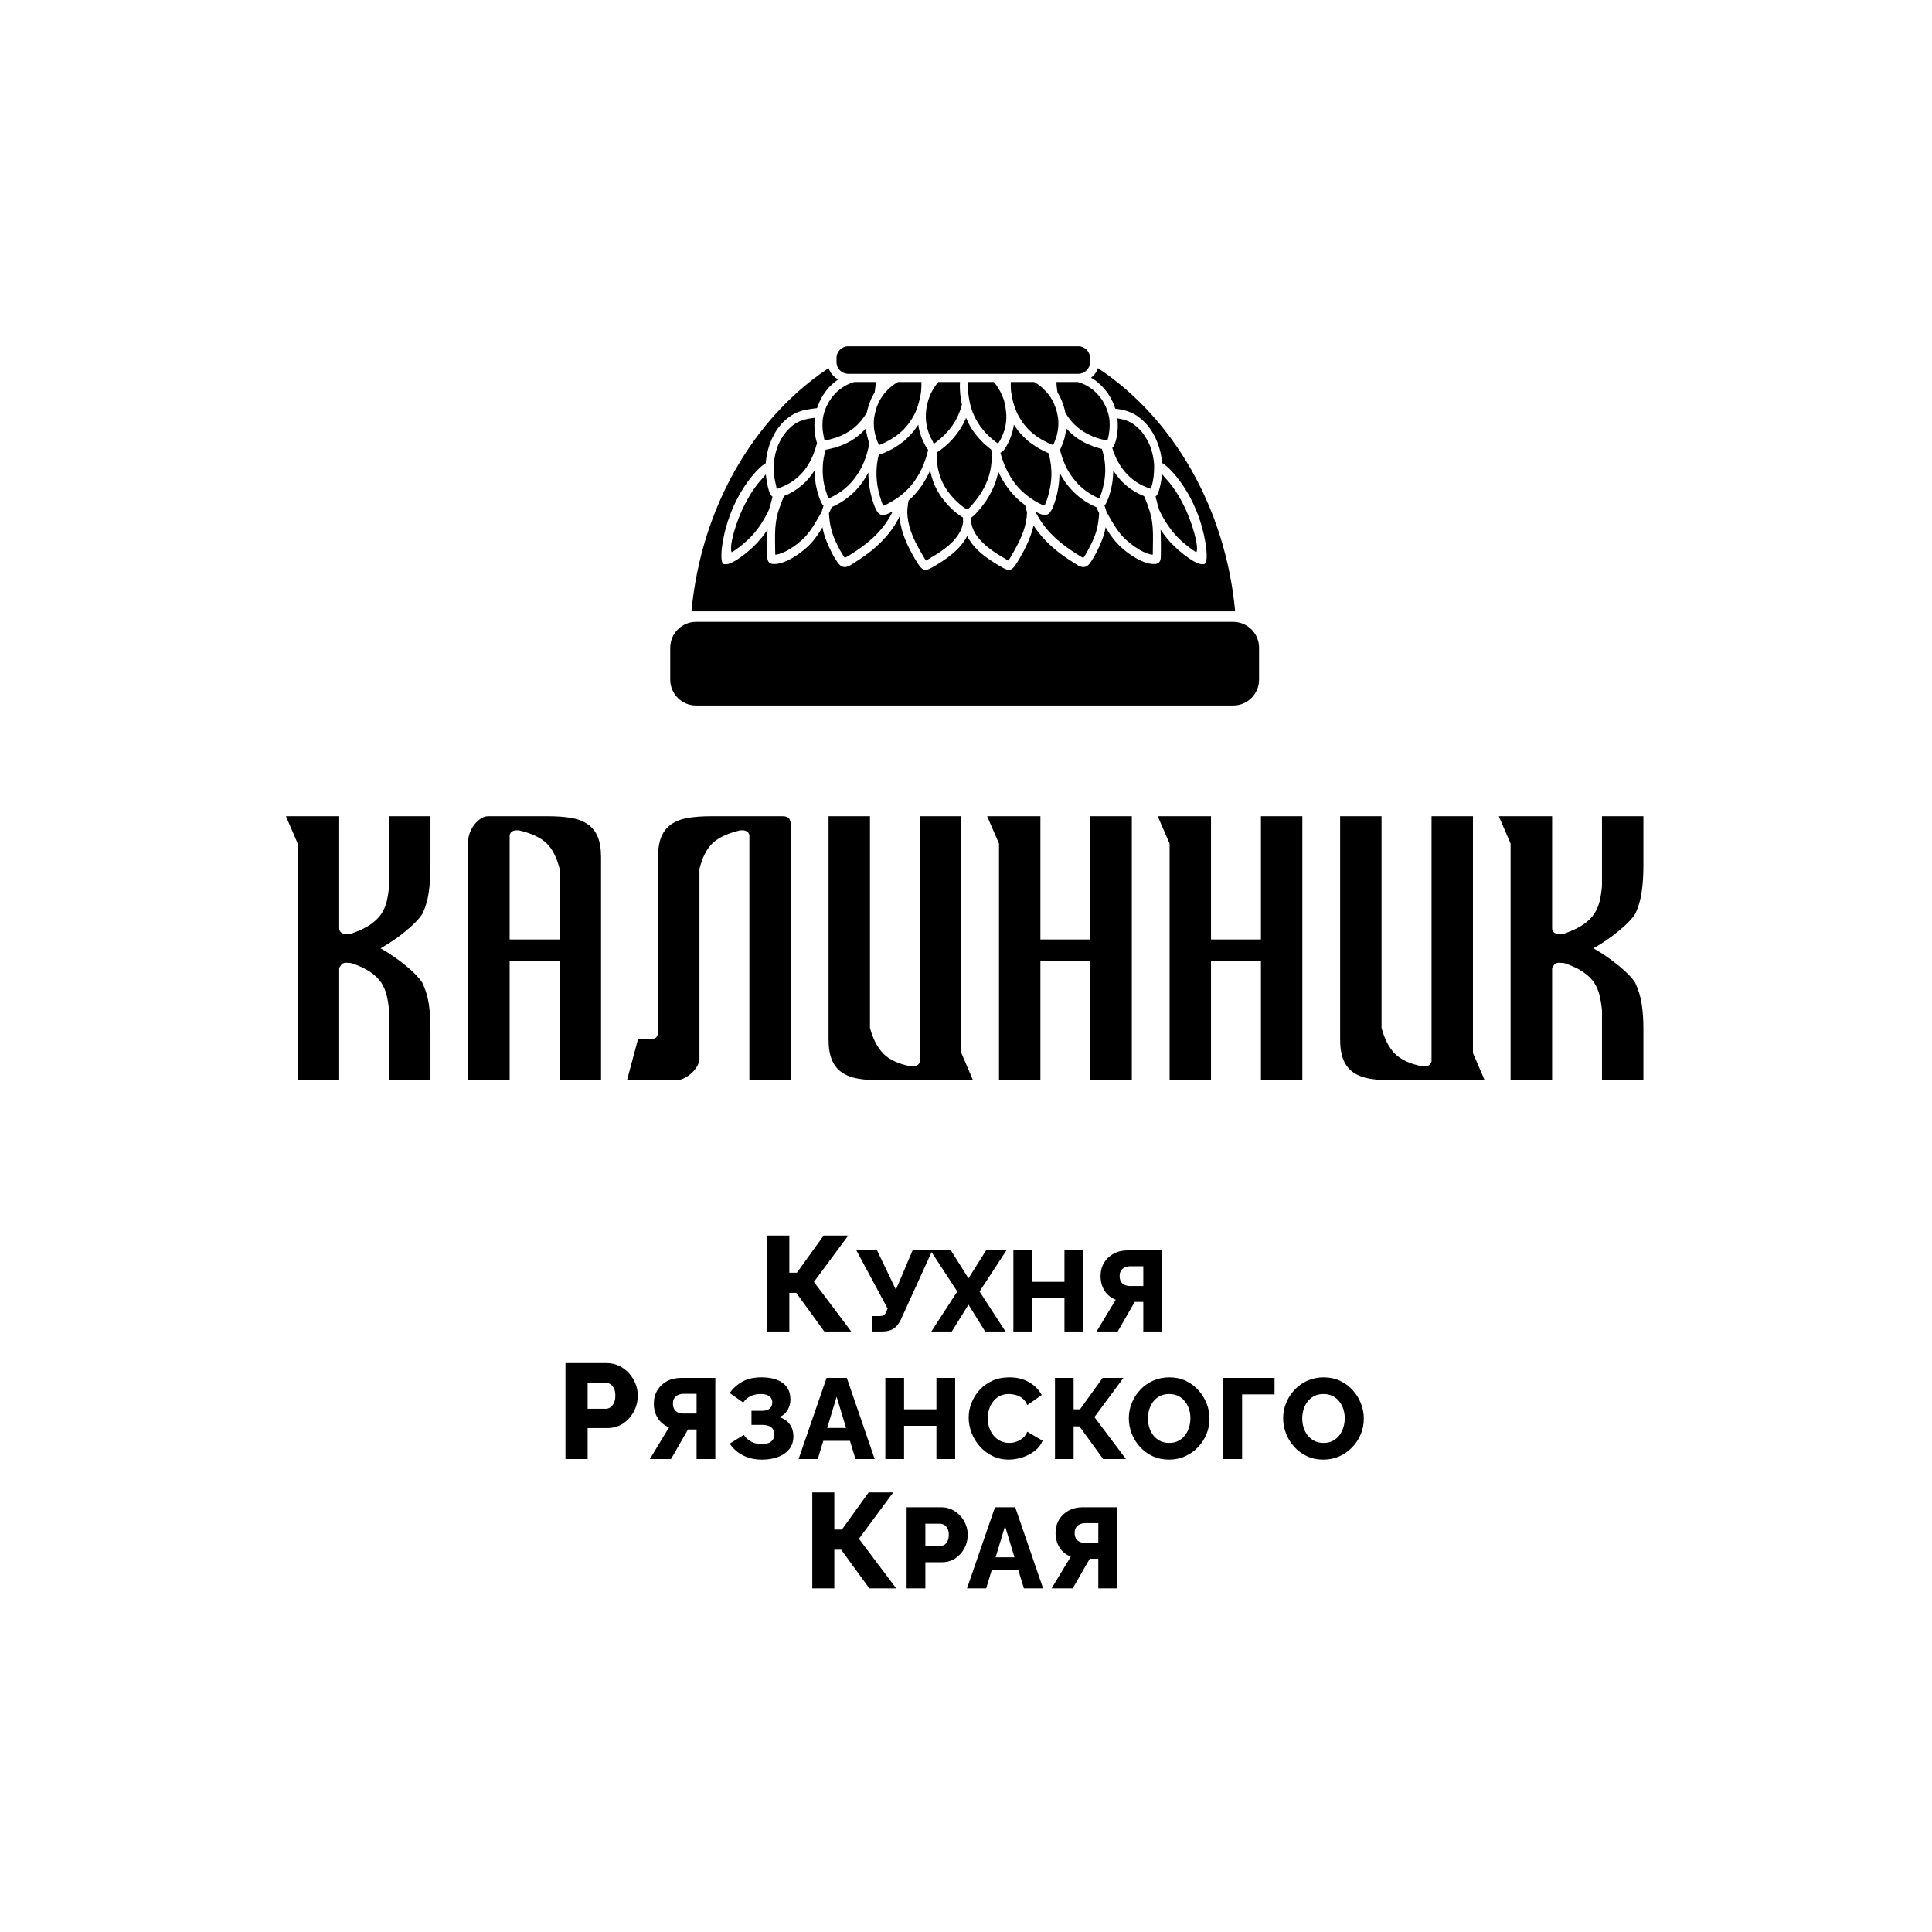 <?xml version="1.0" encoding="UTF-8"?> <svg xmlns="http://www.w3.org/2000/svg" xmlns:xlink="http://www.w3.org/1999/xlink" xmlns:xodm="http://www.corel.com/coreldraw/odm/2003" xml:space="preserve" width="16.256mm" height="16.256mm" version="1.1" style="shape-rendering:geometricPrecision; text-rendering:geometricPrecision; image-rendering:optimizeQuality; fill-rule:evenodd; clip-rule:evenodd" viewBox="0 0 1625.58 1625.58"> <defs> <style type="text/css"> .fil1 {fill:black} .fil0 {fill:black;fill-rule:nonzero} </style> </defs> <g id="Слой_x0020_1">  <g id="_44095295328"> <g> <g> <path class="fil0" d="M840.14 372.7c0.58,-0.84 1.15,-1.84 1.83,-3.15 0.58,-1.04 1.21,-2.4 1.73,-3.77 0.47,-1.25 1,-2.51 1.41,-3.87 0.37,-1.15 0.63,-2.46 0.89,-3.72 0.32,-1.31 0.48,-2.72 0.58,-4.14 0.16,-1.46 0.16,-2.93 0.16,-4.34 -0.11,-1.57 -0.16,-3.14 -0.42,-4.61 -0.16,-1.67 -0.42,-3.19 -0.73,-4.71 -0.27,-1.31 -0.58,-2.57 -0.89,-3.72 -0.42,-1.15 -0.84,-2.2 -1.26,-3.25 -0.42,-1.1 -0.89,-2.09 -1.41,-3.14 -0.48,-0.99 -1.05,-1.99 -1.63,-2.98 -0.57,-1 -1.25,-1.99 -1.88,-2.93 -0.68,-0.95 -1.42,-1.94 -2.25,-2.83l-0.06 -0.11 -21.78 0c0,1.16 -0.05,2.41 0,3.67 0,1.78 0.11,3.66 0.26,5.65 0.16,1.84 0.53,3.72 0.84,5.61 0.26,1.83 0.68,3.56 1.15,5.18 0.42,1.73 1,3.46 1.63,5.13 0.68,1.73 1.41,3.35 2.25,5.03 0.83,1.62 1.72,3.19 2.72,4.66 0.99,1.57 1.99,3.09 3.14,4.45 0.79,1.1 1.73,2.09 2.51,3.04 1,0.99 1.99,1.99 2.88,2.88 1.16,1.1 2.26,2.09 3.25,2.93 1.31,1.05 2.36,1.94 3.35,2.62 0.53,0.42 1,0.63 1.31,0.89l0 0 0.42 -0.47zm-258.35 141.69c8.17,-87.5 52.41,-162.85 115.4,-204.63 0.84,2.46 2.2,4.76 4.14,6.59 1.15,1.16 2.46,2.15 3.93,2.99 -0.58,0.37 -1.16,0.78 -1.73,1.2 -2.15,1.68 -4.19,3.46 -6.02,5.34 -2.15,2.41 -4.19,5.19 -6.02,8.33 -1.58,2.88 -2.94,6.02 -4.04,9.22 -1.72,0.2 -4.03,0.41 -6.38,0.83 -2.83,0.42 -5.87,1.1 -8.49,2.05 -8.06,2.82 -15.03,9 -19.95,16.96 -4.71,7.7 -7.64,16.91 -8.32,26.44 -1.63,1 -3.72,2.57 -5.92,4.77 -10.52,10.26 -26.76,33.56 -31.05,66.66l-0.1 0.89c-0.16,1.67 -0.32,4.55 -0.21,7.01 0.05,2.93 0.62,5.45 2.19,5.6l0.11 0c0.58,0.06 1.15,0.06 1.78,0.06 0.68,-0.06 1.41,-0.16 2.25,-0.42 0.73,-0.21 1.57,-0.58 2.57,-1.05 0.94,-0.42 1.93,-0.99 3.19,-1.73 1.41,-0.84 2.99,-1.88 4.61,-3.14 1.57,-1.05 3.14,-2.3 4.87,-3.72 1.46,-1.2 2.93,-2.51 4.45,-3.92 1.36,-1.26 2.72,-2.62 4.03,-3.98 1.47,-1.63 2.88,-3.25 4.29,-4.98 1.31,-1.67 2.52,-3.4 3.77,-5.23l0.69 -0.95c-0.21,2.67 -0.27,5.4 -0.27,8.07 -0.1,3.92 -0.1,7.9 -0.1,11.57l0 0.68c0.1,4.45 0.1,8.33 5.13,8.64 4.45,0.26 9.69,-1.57 14.82,-4.35 6.39,-3.56 12.67,-8.48 16.55,-12.67 2.3,-2.41 4.34,-5.13 6.23,-7.85 1.36,-1.99 2.56,-3.93 3.82,-6.02 0.47,2.51 1.05,4.81 1.78,7.12 0.99,3.09 2.25,6.23 3.87,9.68 1.1,2.41 2.88,6.13 4.82,9.22 1.31,2.25 2.67,4.29 4.03,5.55 3.88,3.77 7.96,1.15 11.57,-1.26l1.1 -0.73c6.65,-4.19 13.25,-8.8 19.17,-14.35 6.02,-5.49 11.47,-11.83 15.92,-19.42 0.99,-1.73 1.78,-3.3 2.56,-4.92 0.16,2.35 0.47,4.86 1.15,7.59 1.05,5.08 2.94,10.42 5.24,15.55 2.83,6.07 6.13,11.94 9.32,16.86 1.99,2.98 3.46,4.45 5.18,4.87 1.84,0.42 3.72,-0.42 6.45,-1.89 5.44,-3.14 11.57,-6.86 17.01,-11.46 5.03,-4.09 9.48,-9.06 12.62,-15.08 2.99,6.02 7.49,10.99 12.52,15.18 5.44,4.5 11.62,8.22 17.12,11.36 2.62,1.47 4.55,2.31 6.33,1.89 1.73,-0.42 3.3,-1.89 5.19,-4.87 0.94,-1.41 1.99,-3.19 3.24,-5.24 0.95,-1.72 2.1,-3.71 3.2,-5.81 2.72,-5.23 5.18,-10.84 7.02,-16.7 0.36,-1.57 0.78,-3.14 1.2,-4.66 4.14,6.39 9.01,11.94 14.24,16.75 6.02,5.55 12.52,10.16 19.22,14.35l1.15 0.73c3.61,2.41 7.65,5.03 11.63,1.26 1.2,-1.26 2.61,-3.3 3.92,-5.55 1.89,-3.09 3.72,-6.81 4.87,-9.22 1.57,-3.45 2.88,-6.59 3.88,-9.68 0.73,-2.31 1.31,-4.61 1.72,-7.12 1.21,2.09 2.47,4.03 3.77,6.02 1.89,2.72 3.98,5.44 6.34,7.85 3.88,4.19 10.05,9.11 16.49,12.67 5.08,2.78 10.42,4.61 14.82,4.35 5.08,-0.31 5.08,-4.19 5.08,-8.64l0 -0.68c0,-3.67 0.11,-7.65 0,-11.57 -0.05,-2.67 -0.16,-5.4 -0.21,-8.07l0.63 0.95c1.15,1.83 2.46,3.56 3.82,5.23 1.31,1.73 2.67,3.35 4.24,4.98 1.26,1.36 2.67,2.72 4.04,3.98 1.41,1.41 2.98,2.72 4.45,3.92 1.67,1.42 3.3,2.67 4.81,3.72 1.73,1.26 3.25,2.3 4.61,3.14 1.21,0.74 2.31,1.31 3.2,1.73 0.99,0.47 1.83,0.84 2.56,1.05 0.89,0.26 1.63,0.36 2.31,0.42 0.57,0 1.2,0 1.78,-0.06l0 0c1.57,-0.15 2.14,-2.67 2.3,-5.6 0.1,-2.46 -0.16,-5.34 -0.31,-7.01l-0.06 -0.89c-4.29,-33.1 -20.52,-56.4 -30.99,-66.66 -2.36,-2.31 -4.51,-3.93 -6.18,-4.92 -0.42,-6.08 -1.78,-11.99 -4.04,-17.54 -2.46,-6.24 -5.91,-11.84 -10.21,-16.39 -4.13,-4.19 -8.06,-6.92 -12.25,-8.64 -4.03,-1.73 -8.22,-2.57 -12.88,-3.15 -2.36,-7.64 -6.54,-14.29 -11.83,-19.47 -2.57,-2.57 -5.45,-4.82 -8.49,-6.55 0.58,-0.47 1.16,-0.99 1.63,-1.47 1.93,-1.83 3.3,-4.13 4.13,-6.59 63.1,41.78 107.29,117.13 115.46,204.63l-457.48 0zm325.16 -192.96l-18.06 0c0,1.16 0.1,2.25 0.16,3.3 0.21,1.99 0.41,3.82 0.78,5.6 0.63,1 1.31,2.15 1.89,3.3 0.62,1.26 1.2,2.46 1.72,3.88 0.63,1.46 1.21,3.14 1.73,4.87 0.47,1.57 0.89,3.14 1.21,4.87 3.71,6.33 8.32,11.2 13.61,14.82 5.92,4.08 12.57,6.75 19.69,8.22 0.73,0.15 1.31,0.26 1.73,0.26l0.31 0.05 0.31 -0.94c0.69,-2.25 1.16,-4.98 1.42,-7.75 0.31,-2.88 0.31,-5.76 0.1,-8.27 -0.57,-5.24 -2.3,-10.27 -4.81,-14.67 -2.67,-4.76 -6.24,-8.79 -10.11,-11.72 -3.98,-2.99 -7.8,-4.72 -11.68,-5.82zm-36.81 0l-19.68 0c0,0.53 0,0.95 0,1.42 -0.11,1.31 0,2.72 0.05,4.29 0.1,1.62 0.36,3.46 0.68,5.29 0.31,1.78 0.73,3.66 1.15,5.5 0.47,1.83 1.05,3.61 1.73,5.34 0.57,1.67 1.25,3.3 1.99,4.87 0.78,1.57 1.62,3.14 2.62,4.61 0.89,1.57 1.99,3.03 3.03,4.45 1.15,1.46 2.41,2.82 3.62,4.13 1.36,1.31 2.67,2.52 4.03,3.62 1.1,0.83 2.14,1.62 3.24,2.46 1.21,0.83 2.36,1.57 3.51,2.25 1.42,0.78 2.73,1.52 3.98,2.09 1.47,0.84 2.78,1.42 3.88,1.94 0.73,0.31 1.31,0.47 1.72,0.63l0.32 0.1 0.52 -0.94c0.37,-0.78 0.89,-1.94 1.36,-3.35 0.53,-1.26 0.95,-2.62 1.37,-4.14 0.31,-1.2 0.62,-2.61 0.78,-4.08 0.26,-1.26 0.42,-2.57 0.42,-3.82 0.1,-1.36 0.1,-2.73 0,-4.09 -0.05,-1.52 -0.31,-2.98 -0.58,-4.29 -0.26,-1.57 -0.62,-3.04 -1.04,-4.56 -0.42,-1.46 -1,-2.93 -1.52,-4.34 -0.47,-1.26 -1.05,-2.41 -1.57,-3.35 -0.58,-1.1 -1.15,-2.1 -1.78,-3.09 -0.58,-0.89 -1.26,-1.78 -1.99,-2.73 -0.63,-0.89 -1.42,-1.72 -2.2,-2.51 -0.84,-0.94 -1.68,-1.73 -2.52,-2.57 -0.89,-0.73 -1.78,-1.57 -2.77,-2.3 -0.89,-0.73 -1.99,-1.41 -3.14,-2.04 -0.42,-0.26 -0.79,-0.52 -1.21,-0.79zm-62.41 0l-18.22 0 -0.11 0.11c-5.03,5.86 -8.48,13.35 -9.79,21.31 -1.31,7.59 -0.63,15.5 2.41,22.93 0.26,0.63 1.62,3.67 2.88,5.92 0.47,0.89 0.63,1.62 0.73,1.73 0.26,-0.11 1.26,-0.73 2.41,-1.73 2.3,-1.73 5.18,-4.29 5.81,-4.97 3.72,-3.51 7.02,-7.65 9.74,-12.15 2.46,-4.3 4.45,-9.01 5.76,-14.19 -0.31,-1.31 -0.57,-2.72 -0.84,-4.19 -0.21,-1.57 -0.42,-3.04 -0.57,-4.61 -0.16,-2.15 -0.32,-4.34 -0.32,-6.44 0,-1.2 0,-2.56 0.11,-3.72zm-32.47 0l-19.68 0c-0.42,0.27 -0.84,0.53 -1.26,0.79 -1.15,0.63 -2.2,1.31 -3.09,2.04 -1,0.73 -1.94,1.57 -2.83,2.3 -0.89,0.84 -1.73,1.63 -2.46,2.47 -0.84,0.89 -1.57,1.72 -2.25,2.61 -0.73,0.95 -1.36,1.84 -1.94,2.73 -0.68,0.99 -1.25,1.99 -1.83,3.09 -0.47,0.94 -1.05,2.09 -1.57,3.35 -0.58,1.41 -1.05,2.88 -1.47,4.45 -0.42,1.41 -0.84,2.88 -1.04,4.45 -0.27,1.31 -0.53,2.77 -0.58,4.29 -0.11,1.36 -0.11,2.73 0,4.09 0,1.25 0.16,2.56 0.37,3.82 0.21,1.47 0.52,2.77 0.83,4.08 0.42,1.52 0.84,2.88 1.26,4.14 0.47,1.31 1.05,2.57 1.47,3.35l0.47 0.94 0.36 -0.1c0.42,-0.16 1,-0.32 1.73,-0.63 1.05,-0.52 2.36,-1.1 3.88,-1.83 1.2,-0.68 2.51,-1.42 3.92,-2.2 1.16,-0.68 2.31,-1.42 3.56,-2.25 1.05,-0.84 2.15,-1.63 3.2,-2.46 1.41,-1.1 2.72,-2.31 4.03,-3.62 1.26,-1.31 2.46,-2.67 3.56,-4.13 1.15,-1.42 2.2,-2.88 3.14,-4.45 0.95,-1.47 1.78,-3.04 2.62,-4.61 0.73,-1.57 1.41,-3.2 1.99,-4.87 0.63,-1.73 1.21,-3.51 1.62,-5.34 0.53,-1.84 0.89,-3.72 1.26,-5.5 0.31,-1.83 0.58,-3.67 0.63,-5.29 0.1,-1.57 0.16,-2.98 0.1,-4.29 0,-0.47 0,-0.89 0,-1.42zm-38.48 0l-18.01 0c-3.98,1.1 -7.75,2.94 -11.68,5.82 -3.88,2.93 -7.44,6.96 -10.16,11.72 -2.46,4.4 -4.19,9.33 -4.76,14.67 -0.11,1.25 -0.16,2.56 -0.16,3.87 0,1.41 0.05,2.83 0.16,4.24 0.1,0.74 0.57,4.19 1.15,6.76l0.47 2.09c0.26,0.11 1.52,-0.16 2.98,-0.47 2.88,-0.68 6.5,-1.89 7.44,-2.15 5.24,-1.88 10,-4.5 14.24,-7.9 4.19,-3.46 7.8,-7.65 10.84,-12.83 0.37,-1.73 0.73,-3.3 1.26,-4.87 0.47,-1.73 1.04,-3.41 1.72,-4.87 0.48,-1.42 1.05,-2.62 1.73,-3.88 0.58,-1.2 1.26,-2.3 1.89,-3.3 0.31,-1.78 0.57,-3.61 0.73,-5.6 0.11,-1.05 0.11,-2.14 0.16,-3.3zm14.19 108.92c-0.89,0.47 -1.89,0.99 -2.83,1.46 -2.77,1.31 -4.92,1.89 -6.91,1.26 -1.89,-0.68 -3.46,-2.51 -4.92,-5.97 -2.15,-5.08 -3.77,-11 -4.72,-17.02 -0.62,-4.19 -0.99,-8.48 -0.99,-12.62 -2.78,5.71 -6.34,10.63 -10.37,14.93 -5.44,5.76 -11.78,10.21 -18.74,13.51 -0.58,0.2 -1.1,0.47 -1.68,0.73 -0.63,1.62 -1.47,3.45 -2.36,5.18 0.37,4.92 0.79,8.75 1.73,12.41 0.89,3.98 2.2,7.75 4.45,12.46 0.47,1.05 2.94,6.08 5.08,9.53 1.1,1.73 1.89,3.09 2.04,3.09 0.58,0 3.46,-1.83 4.82,-2.67l0.37 -0.26c6.18,-3.82 12.36,-8.22 17.96,-13.3 5.6,-5.13 10.63,-11.05 14.76,-18.06 1,-1.63 1.73,-3.09 2.31,-4.66zm-58.07 -4.82c-0.89,-0.89 -1.62,-2.2 -2.46,-4.03 -1.83,-4.24 -3.2,-9.27 -4.14,-14.45 -0.57,-3.72 -0.89,-7.54 -0.99,-11.16 -3.04,4.87 -6.65,9.06 -10.69,12.46 -4.55,3.88 -9.53,6.92 -14.97,8.96 -7.86,18.8 -7.75,25.03 -7.44,44.82l0.11 4.61c3.19,-0.26 7.07,-1.83 10.94,-4.03 5.5,-3.15 10.89,-7.49 14.09,-10.95 2.62,-2.83 4.92,-5.97 7.07,-9.27 2.04,-3.29 4.03,-6.8 6.02,-10.26l0.68 -0.99c0.47,-1.68 1.05,-3.56 1.78,-5.71zm-42.89 -7.54c-1.25,-0.94 -2.14,-2.57 -2.98,-4.98 -0.99,-3.03 -1.73,-6.54 -2.2,-10.21 -0.21,-1.2 -0.37,-2.46 -0.42,-3.66 -1.15,1.36 -2.46,2.93 -4.03,4.66 -12.62,13.93 -21.36,35.92 -24.24,49.59 -0.74,3.35 -1.05,6.17 -1.05,8.22 0.05,1.72 0.26,2.82 0.63,2.98 0.1,0 0.21,0 0.26,-0.1 1.26,-0.74 2.67,-1.63 4.14,-2.78 1.46,-0.99 2.93,-2.15 4.5,-3.45 1.31,-1.1 2.72,-2.31 4.14,-3.62 1.25,-1.15 2.46,-2.41 3.71,-3.66 1.31,-1.47 2.62,-2.94 3.77,-4.51 1.31,-1.57 2.46,-3.19 3.56,-4.76 1.05,-1.57 2.05,-3.25 3.04,-4.87 1,-1.68 1.89,-3.3 2.72,-4.87 1.73,-3.3 2.57,-6.76 3.46,-10.21 0.31,-1.26 0.58,-2.46 0.99,-3.77zm327.68 -19.11c-0.1,1.31 -0.26,2.61 -0.41,3.92 -0.53,3.67 -1.26,7.18 -2.26,10.21 -0.78,2.31 -1.62,3.88 -2.77,4.82 0.42,1.31 0.73,2.62 1.05,3.93 0.83,3.45 1.67,6.91 3.45,10.21 0.84,1.57 1.73,3.19 2.67,4.87 1,1.62 2.04,3.3 3.09,4.87 1.1,1.57 2.25,3.19 3.46,4.76 1.25,1.57 2.56,3.04 3.87,4.51 1.15,1.25 2.41,2.51 3.67,3.66 1.36,1.31 2.77,2.52 4.19,3.62 1.46,1.3 3.03,2.46 4.45,3.45 1.46,1.15 2.93,2.04 4.08,2.78 0.21,0.1 0.26,0.1 0.26,0.1 0.42,-0.16 0.68,-1.26 0.68,-2.98 0,-2.05 -0.36,-4.87 -1.1,-8.22 -2.88,-13.67 -11.52,-35.66 -24.13,-49.59 -1.73,-1.78 -3.09,-3.46 -4.25,-4.92zm-15.02 18.59c-5.5,-2.15 -10.69,-5.19 -15.24,-9.12 -4.03,-3.4 -7.65,-7.59 -10.68,-12.46 -0.11,3.62 -0.42,7.44 -1,11.16 -0.89,5.18 -2.3,10.21 -4.13,14.45 -0.74,1.72 -1.47,2.98 -2.31,3.87 0.79,2.25 1.36,4.19 1.94,5.87l0.63 0.99c1.88,3.46 3.87,6.97 6.02,10.26 2.15,3.3 4.35,6.44 7.07,9.27 3.24,3.46 8.59,7.8 14.03,10.95 3.88,2.2 7.7,3.77 10.94,4.03l0.06 -4.61c0.36,-19.79 0.52,-26.02 -7.33,-44.66zm-40.17 9.21c-0.68,-0.21 -1.25,-0.47 -1.88,-0.78 -7.02,-3.3 -13.35,-7.75 -18.8,-13.51 -4.03,-4.3 -7.59,-9.22 -10.37,-14.93 0,4.14 -0.31,8.43 -0.99,12.62 -0.89,6.02 -2.57,11.94 -4.71,17.02 -1.47,3.46 -3.04,5.29 -4.92,5.97 -1.99,0.63 -4.14,0.05 -6.92,-1.26l-2.56 -1.31c0.57,1.47 1.31,2.94 2.3,4.51 4.03,7.01 9.16,12.93 14.77,18.06 5.6,5.08 11.78,9.48 17.96,13.3l0.42 0.26c1.2,0.84 4.08,2.67 4.66,2.67 0.26,0 1.1,-1.36 2.14,-3.09 2.05,-3.45 4.56,-8.48 5.03,-9.53 2.2,-4.71 3.61,-8.48 4.5,-12.46 0.84,-3.66 1.36,-7.49 1.68,-12.41 -0.84,-1.73 -1.68,-3.45 -2.31,-5.13zm-158.02 -5.6c-0.32,1.67 -0.58,3.4 -0.74,5.02 -0.26,1.84 -0.36,3.57 -0.36,5.29 0.21,5.03 1.15,9.95 2.72,14.66 1.57,4.72 3.61,9.17 5.87,13.41 0.41,0.84 3.14,5.71 5.28,9.27l1.78 2.93c0.11,0 1,-0.58 2.46,-1.41 2.83,-1.63 6.71,-4.04 7.34,-4.45 4.13,-2.62 9.26,-6.34 13.5,-10.84 4.14,-4.56 7.44,-9.9 8.02,-15.92 -0.11,-1.05 -0.11,-2.15 -0.11,-3.2l0 -0.47 -0.78 -0.42c-0.53,-0.26 -1,-0.57 -1.57,-0.99 -3.15,-2.15 -6.55,-5.03 -9.59,-8.22 -3.03,-3.25 -5.81,-6.7 -7.96,-10.16 -2.14,-3.35 -3.98,-7.07 -5.39,-11.05 -0.94,-2.77 -1.78,-5.76 -2.36,-8.69 -2.04,4.66 -4.45,8.95 -7.17,12.93 -3.19,4.66 -6.91,8.8 -10.94,12.31zm52.67 14.35l0 0.57c0.11,1 0.11,2.04 0,3.04 0.58,6.02 3.88,11.36 8.12,15.92 4.19,4.5 9.27,8.22 13.4,10.84 0.63,0.41 4.51,2.82 7.33,4.45 1.42,0.83 2.36,1.41 2.47,1.41l1.83 -2.93c2.15,-3.56 4.82,-8.43 5.23,-9.27 2.26,-4.24 4.3,-8.69 5.87,-13.41 1.57,-4.71 2.56,-9.63 2.72,-14.66l0 -0.47c-0.57,-1.67 -0.99,-3.4 -1.46,-5.29l-0.11 -0.57c-5.03,-3.62 -9.48,-7.91 -13.4,-12.94 -3.56,-4.5 -6.6,-9.53 -9.17,-15.23 -1.15,6.02 -3.19,11.52 -5.76,16.7 -3.45,6.91 -8.01,13.04 -13.09,18.48 -0.84,0.89 -1.57,1.63 -2.3,2.2 -0.58,0.53 -1.1,0.84 -1.68,1.16zm151.49 -25.19c0.89,-2.57 1.46,-5.6 1.93,-8.64 0.42,-3.3 0.58,-6.6 0.53,-9.43 -0.16,-5.81 -1.42,-11.57 -3.46,-16.96 -2.15,-5.24 -5.13,-10 -8.64,-13.72 -3.25,-3.4 -6.44,-5.55 -9.63,-7.02 -2.99,-1.2 -5.97,-1.99 -9.27,-2.46 0.21,1.47 0.26,2.99 0.37,4.51 0.05,1.99 0,3.98 -0.16,6.02 -0.26,2.09 -0.58,5.02 -1.36,7.85 -0.63,2.62 -1.63,5.08 -3.09,6.49 2.62,8.64 6.59,15.71 11.67,21.32 5.19,5.76 11.68,10 19.43,12.62l1.41 0.47c0,0 0,-0.16 0.27,-1.05zm-283.07 -58.7c-4.03,0.47 -7.65,1.05 -11.1,2.31 -3.88,1.36 -7.49,3.66 -11.36,7.64 -4.61,4.87 -8.02,11.05 -10.06,17.86 -1.99,6.91 -2.56,14.5 -1.57,21.99 0.11,0.73 0.84,4.71 1.57,7.59 0.32,1.36 0.47,2.46 0.47,2.46 0.11,0 1.1,-0.31 2.41,-0.84 2.57,-0.99 5.76,-2.56 6.49,-2.93 5.87,-3.09 10.74,-7.28 14.77,-12.46 3.93,-5.18 7.07,-11.52 9.22,-18.85l0.57 -1.89 0.47 -1.67 -0.15 -0.42c-0.89,-2.78 -1.57,-6.18 -1.78,-9.53 -0.37,-3.46 -0.37,-7.02 0,-10.11l0.05 -1.15zm9.16 26.81c-1.41,4.77 -2.3,9.58 -2.46,14.51 -0.26,5.13 0.16,10.31 1.31,15.55 0.21,0.94 1.36,5.18 2.46,8.32 0.47,1.57 0.89,2.72 1,2.72 0.15,0.11 1.3,-0.47 2.72,-1.25 2.77,-1.36 6.23,-3.51 7.07,-4.09 6.59,-4.45 11.83,-10.31 15.97,-17.12 4.19,-7.01 7.07,-15.08 8.64,-23.98l-0.74 -2.2 -0.73 -2.51c-0.42,-1.57 -0.73,-3.3 -1.1,-4.92 -0.05,-1 -0.21,-1.89 -0.31,-2.88 -3.77,4.29 -8.07,7.74 -12.67,10.47 -5.87,3.35 -12.2,5.65 -18.7,6.96 -0.57,0.21 -1.15,0.26 -1.67,0.37l-0.79 0.05zm44.72 3.98c-1.26,4.87 -1.89,9.69 -1.99,14.66 -0.11,5.19 0.42,10.42 1.62,15.81 0.26,1.16 1.52,5.97 2.72,9.53 0.69,1.73 1.16,3.04 1.42,3.15 0.26,0.05 1.57,-0.53 3.19,-1.31 3.14,-1.68 7.02,-4.03 8.01,-4.72 6.92,-4.71 12.52,-10.52 16.86,-17.38 4.4,-6.81 7.6,-14.66 9.64,-23.56l-0.73 -0.94c-1.58,-2.36 -3.04,-5.24 -4.3,-8.28 -1.31,-3.14 -2.3,-6.39 -2.88,-9.37 -0.15,-0.89 -0.31,-1.73 -0.36,-2.62l-0.84 1.31c-0.89,1.31 -1.89,2.62 -2.83,3.88 -1.31,1.62 -2.72,3.19 -4.19,4.66 -1.46,1.51 -2.98,2.88 -4.5,4.24 -1.26,0.94 -2.51,1.88 -3.72,2.67 -1.31,0.99 -2.62,1.83 -3.87,2.56 -1.47,0.95 -2.99,1.68 -4.3,2.31 -1.57,0.83 -3.14,1.57 -4.34,2.09 -1.1,0.47 -1.99,0.79 -2.88,1.05 -0.58,0.1 -1.16,0.16 -1.73,0.26zm48.9 -1.83c-0.15,1.31 -0.15,2.62 -0.15,3.98 0,1.57 0.05,3.03 0.21,4.61 0.68,6.33 2.25,11.93 4.71,17.01 2.41,5.03 5.71,9.48 9.63,13.62 1.1,1.2 4.61,4.6 7.6,6.8 1.62,1.26 3.03,2.1 3.61,1.99 0.58,-0.1 1.83,-1.31 3.3,-2.98 2.56,-2.78 5.5,-6.76 6.33,-7.96 4.04,-5.76 7.18,-12.04 8.96,-18.85 1.67,-6.28 2.35,-13.04 1.57,-20.11l-0.05 -0.26c-0.95,-0.73 -1.99,-1.57 -3.15,-2.56 -1.15,-0.9 -2.19,-1.89 -3.35,-2.94 -1.15,-1.1 -2.25,-2.25 -3.3,-3.4 -0.99,-1.05 -1.99,-2.2 -2.88,-3.35 -1.25,-1.57 -2.51,-3.3 -3.66,-5.03 -1.05,-1.73 -2.15,-3.56 -3.04,-5.44 -0.47,-1.05 -1.05,-2.15 -1.46,-3.2l-0.32 -0.84c-2.25,5.19 -4.97,9.8 -8.17,13.93 -3.98,5.19 -8.64,9.64 -13.77,13.35 -0.57,0.42 -1.15,0.74 -1.62,1.05l-1 0.58zm53.36 0.42c2.72,10.31 7.02,18.95 12.52,26.13 5.91,7.48 13.4,13.3 22.3,17.54l1.68 0.73c0.57,0.21 0.73,0 1.46,-1.68 1.31,-3.03 2.46,-6.8 3.3,-10.63 0.89,-4.03 1.47,-8.11 1.63,-11.67 0.2,-3.2 0,-6.65 -0.37,-10.11 -0.42,-3.3 -1,-6.7 -1.94,-9.89l-0.63 -0.32c-1.25,-0.52 -2.82,-1.26 -4.4,-2.09 -1.3,-0.63 -2.77,-1.36 -4.24,-2.31 -1.25,-0.73 -2.56,-1.57 -3.87,-2.56 -1.26,-0.79 -2.46,-1.73 -3.72,-2.67 -1.57,-1.36 -3.04,-2.73 -4.5,-4.24 -1.52,-1.47 -2.93,-3.04 -4.24,-4.66 -0.89,-1.26 -1.89,-2.57 -2.78,-3.88l-0.84 -1.31c-0.05,0.79 -0.26,1.73 -0.42,2.62 -0.31,1.57 -0.62,3.04 -1.15,4.5 -0.47,1.68 -1.04,3.25 -1.62,4.72 -0.68,1.67 -1.41,3.14 -2.15,4.55 -0.73,1.52 -1.57,2.88 -2.25,3.88 -0.78,1.15 -1.52,1.93 -2.3,2.51 -0.47,0.37 -1,0.68 -1.47,0.84zm50.16 -2.46c2.36,9.63 6.18,17.8 11.37,24.34 5.18,6.76 11.83,12.05 19.89,15.82l1.57 0.73c0.21,0.1 0.27,-0.05 0.84,-1.31 1.15,-2.72 2.15,-6.02 2.88,-9.48 0.84,-3.5 1.31,-7.12 1.47,-10.36 0.21,-3.46 0,-6.97 -0.47,-10.53 -0.47,-3.4 -1.26,-6.65 -2.31,-9.9 -2.3,-0.57 -4.92,-1.41 -7.43,-2.3 -3.51,-1.31 -6.76,-2.77 -8.38,-3.72 -3.04,-1.62 -5.86,-3.61 -8.59,-5.81 -1.94,-1.67 -3.82,-3.45 -5.55,-5.44 -0.1,0.89 -0.26,1.88 -0.36,2.77 -0.32,1.73 -0.63,3.46 -1.05,5.03 -0.53,1.83 -1,3.45 -1.57,4.97 -0.68,1.73 -1.26,3.09 -1.84,4.3l-0.47 0.89z"></path> <path class="fil1" d="M713.63 291.38l193.74 0c5.34,0 9.79,4.45 9.79,9.89l0 3.46c0,5.34 -4.45,9.79 -9.79,9.79l-193.74 0c-5.34,0 -9.79,-4.45 -9.79,-9.79l0 -3.46c0,-5.44 4.45,-9.89 9.79,-9.89z"></path> <path class="fil1" d="M585.61 523.24l452.09 0c11.94,0 21.68,9.79 21.68,21.73l0 26.91c0,11.94 -9.74,21.73 -21.68,21.73l-452.09 0c-11.94,0 -21.68,-9.79 -21.68,-21.73l0 -26.91c0,-11.94 9.74,-21.73 21.68,-21.73z"></path> </g> <path class="fil0" d="M285.39 781.43c0.41,2.94 2.35,4.35 5.94,4.35 1,0 2.11,0 3.23,-0.12 1.12,-0.18 2.11,-0.35 2.94,-0.82 5.81,-2.06 10.57,-4.47 14.33,-7.05 3.7,-2.59 6.64,-5.41 8.87,-8.64 2.12,-3.23 3.71,-6.76 4.65,-10.58 0.88,-3.87 1.64,-8.22 1.99,-12.92l0 -58.87 34.85 0 0 42.06c0,7.64 -0.47,14.81 -1.36,21.45 -0.94,6.64 -2.7,12.92 -5.46,18.62 -2.7,4.18 -7.29,8.99 -13.81,14.34 -6.52,5.46 -13.63,10.28 -21.33,14.69 7.7,4.35 14.81,9.28 21.33,14.63 6.52,5.35 11.11,10.16 13.81,14.33 2.76,5.82 4.52,11.81 5.46,17.98 0.89,6.29 1.36,13.05 1.36,20.27l0 43.89 -34.85 0 0 -58.87c-0.35,-4.52 -1.11,-8.81 -1.99,-12.75 -0.94,-3.88 -2.53,-7.52 -4.65,-10.75 -2.23,-3.23 -5.17,-6.05 -8.87,-8.64 -3.76,-2.58 -8.52,-4.93 -14.33,-7.05 -0.83,-0.35 -1.82,-0.64 -2.94,-0.76 -1.12,-0.06 -2.23,-0.18 -3.23,-0.18 -1.3,0 -2.29,0.3 -3.18,0.77 -0.82,0.52 -1.7,1.76 -2.76,3.58l0 94.65 -34.9 0 0 -199.23 -9.93 -23.03 44.83 0 0 94.65zm148.12 -82.79c-1.82,0.42 -3.11,1.06 -3.76,2 -0.58,0.94 -0.94,1.76 -0.94,2.35l0 87.49 42.07 0 0 -59.4c-2.53,-9.82 -6.23,-17.04 -11.22,-21.74 -4.94,-4.64 -12.63,-8.23 -23.09,-10.7l-3.06 0zm-39.54 210.4l0 -201.35c0,-2.35 0.47,-4.7 1.41,-7.22 0.94,-2.47 2.23,-4.71 3.76,-6.64 1.47,-1.94 3.35,-3.65 5.29,-5 1.94,-1.29 4.05,-2.05 6.34,-2.05l50.12 0c7.46,0 14.04,0.47 19.57,1.41 5.64,0.94 10.34,2.76 14.04,5.34 3.7,2.59 6.58,6.11 8.4,10.52 1.88,4.46 2.82,10.28 2.82,17.27l0 187.72 -34.84 0 0 -100.53 -42.07 0 0 100.53 -34.84 0zm194.54 -16.86c-1,4.35 -3.59,8.23 -7.76,11.69 -4.17,3.47 -8.52,5.17 -13.16,5.17l-40.07 0 9.34 -34.84 12.46 0c0.53,0 1.41,-0.35 2.29,-0.94 0.94,-0.64 1.59,-1.82 2.06,-3.76l0 -148.18c0,-6.99 0.94,-12.81 2.76,-17.27 1.88,-4.41 4.7,-7.93 8.4,-10.52 3.82,-2.58 8.4,-4.4 14.04,-5.34 5.58,-0.94 12.1,-1.41 19.62,-1.41l60.05 0c2.7,0 4.53,0.76 5.47,2.05 0.88,1.35 1.35,3.12 1.35,5.47l0 214.74 -34.84 0 0 -206.05c0,-0.59 -0.36,-1.41 -0.89,-2.35 -0.64,-0.94 -1.93,-1.58 -3.81,-2l-3.06 0c-10.4,2.47 -18.1,6.06 -23.09,10.7 -4.99,4.7 -8.7,11.92 -11.16,21.74l0 161.1zm153.46 16.86c-7.46,0 -14.04,-0.47 -19.68,-1.41 -5.52,-0.94 -10.22,-2.64 -13.92,-5.28 -3.82,-2.59 -6.59,-6.17 -8.41,-10.58 -1.88,-4.47 -2.82,-10.16 -2.82,-17.27l0 -187.72 34.84 0 0 178.08c2.53,9.34 6.23,16.51 11.23,21.62 4.99,5.05 12.63,8.7 22.97,10.7l3.17 0c1.82,-0.36 3.12,-1.06 3.7,-2 0.65,-0.94 0.88,-1.71 0.88,-2.35l0 -206.05 34.96 0 0 199.23 9.87 23.03 -76.79 0zm88.6 -222.26l44.83 0 0 103.7 42.07 0 0 -103.7 34.84 0 0 222.26 -34.84 0 0 -100.53 -42.07 0 0 100.53 -34.84 0 0 -199.23 -9.99 -23.03zm143.54 0l44.83 0 0 103.7 42.01 0 0 -103.7 34.84 0 0 222.26 -34.84 0 0 -100.53 -42.01 0 0 100.53 -34.84 0 0 -199.23 -9.99 -23.03zm198.3 222.26c-7.47,0 -14.05,-0.47 -19.69,-1.41 -5.52,-0.94 -10.28,-2.64 -13.98,-5.28 -3.76,-2.59 -6.52,-6.17 -8.4,-10.58 -1.82,-4.47 -2.76,-10.16 -2.76,-17.27l0 -187.72 34.84 0 0 178.08c2.52,9.34 6.17,16.51 11.16,21.62 5,5.05 12.69,8.7 23.03,10.7l3.18 0c1.82,-0.36 3.11,-1.06 3.64,-2 0.64,-0.94 1.06,-1.71 1.06,-2.35l0 -206.05 34.84 0 0 199.23 9.93 23.03 -76.85 0zm133.54 -127.61c0.36,2.94 2.3,4.35 5.88,4.35 1.06,0 2.12,0 3.23,-0.12 1.12,-0.18 2.12,-0.35 3,-0.82 5.81,-2.06 10.52,-4.47 14.28,-7.05 3.7,-2.59 6.69,-5.41 8.87,-8.64 2.17,-3.23 3.7,-6.76 4.64,-10.58 0.94,-3.87 1.64,-8.22 2.06,-12.92l0 -58.87 34.84 0 0 42.06c0,7.64 -0.47,14.81 -1.41,21.45 -0.94,6.64 -2.71,12.92 -5.47,18.62 -2.64,4.18 -7.28,8.99 -13.86,14.34 -6.47,5.46 -13.58,10.28 -21.27,14.69 7.69,4.35 14.8,9.28 21.27,14.63 6.58,5.35 11.22,10.16 13.86,14.33 2.76,5.82 4.53,11.81 5.47,17.98 0.94,6.29 1.41,13.05 1.41,20.27l0 43.89 -34.84 0 0 -58.87c-0.42,-4.52 -1.12,-8.81 -2.06,-12.75 -0.94,-3.88 -2.47,-7.52 -4.64,-10.75 -2.18,-3.23 -5.17,-6.05 -8.87,-8.64 -3.76,-2.58 -8.47,-4.93 -14.28,-7.05 -0.88,-0.35 -1.88,-0.64 -3,-0.76 -1.11,-0.06 -2.17,-0.18 -3.23,-0.18 -1.29,0 -2.29,0.3 -3.11,0.77 -0.83,0.52 -1.77,1.76 -2.77,3.58l0 94.65 -34.95 0 0 -199.23 -9.87 -23.03 44.82 0 0 94.65z"></path> <g> <g> <polygon class="fil0" points="645.6,1120.32 645.6,1039.57 664.14,1039.57 664.14,1070.84 670.51,1070.84 693.02,1039.57 713.72,1039.57 684.83,1078.58 716.23,1120.32 693.59,1120.32 669.94,1087.79 664.14,1087.79 664.14,1120.32 "></polygon> <path class="fil0" d="M733.92 1120.32l0 -12.98 6.06 0c1.67,0 2.95,-0.32 3.84,-0.98 0.9,-0.66 1.61,-1.71 2.12,-3.14l0.86 -2.26 -26.24 -48.9 17.4 0 15.86 33.09 14.04 -33.09 16.63 0 -26.63 58.53c-1.86,3.62 -3.99,6.15 -6.39,7.58 -2.41,1.43 -5.6,2.15 -9.57,2.15l-7.98 0zm66.15 -68.26l14.8 23.55 14.81 -23.55 17.11 0 -22.59 34.61 21.82 33.65 -17.11 0 -14.04 -22.6 -14.03 22.6 -17.21 0 21.82 -33.65 -22.59 -34.61 17.21 0zm111.33 0l0 68.26 -15.77 0 0 -27.98 -27.21 0 0 27.98 -15.76 0 0 -68.26 15.76 0 0 26.44 27.21 0 0 -26.44 15.77 0zm11.25 68.26l16.15 -26.73c-4.04,-1.54 -7.18,-4.07 -9.42,-7.59 -2.25,-3.53 -3.37,-7.63 -3.37,-12.31 0,-4.23 0.98,-7.96 2.93,-11.2 1.96,-3.24 4.65,-5.79 8.08,-7.65 3.43,-1.85 7.39,-2.78 11.87,-2.78l28.85 0 0 68.26 -15.77 0 0 -24.9 -4.81 0c-0.38,0 -0.78,0 -1.2,0 -0.42,0 -0.82,0 -1.2,0l-14.33 24.9 -17.78 0zm28.26 -38.27l11.06 0 0 -16.63 -10.86 0c-1.61,0 -3.1,0.29 -4.48,0.87 -1.37,0.57 -2.48,1.45 -3.31,2.64 -0.84,1.19 -1.25,2.77 -1.25,4.76 0,1.92 0.38,3.51 1.15,4.76 0.77,1.25 1.84,2.16 3.22,2.74 1.38,0.58 2.87,0.86 4.47,0.86z"></path> </g> <g> <path class="fil0" d="M475.79 1227.64l0 -80.75 34.46 0c3.87,0 7.42,0.77 10.64,2.33 3.22,1.55 6.01,3.64 8.36,6.25 2.35,2.62 4.17,5.56 5.46,8.82 1.28,3.26 1.93,6.59 1.93,10.01 0,4.62 -1.08,9.02 -3.24,13.19 -2.16,4.17 -5.16,7.56 -8.99,10.18 -3.83,2.61 -8.36,3.92 -13.59,3.92l-16.38 0 0 26.05 -18.65 0zm18.65 -42.31l15.24 0c1.44,0 2.77,-0.42 3.99,-1.25 1.21,-0.84 2.19,-2.09 2.95,-3.76 0.76,-1.66 1.14,-3.71 1.14,-6.14 0,-2.5 -0.44,-4.56 -1.31,-6.2 -0.87,-1.63 -1.97,-2.82 -3.3,-3.58 -1.32,-0.76 -2.71,-1.13 -4.15,-1.13l-14.56 0 0 22.06z"></path> <path class="fil0" d="M546.79 1227.64l16.15 -26.73c-4.04,-1.54 -7.18,-4.07 -9.42,-7.59 -2.24,-3.53 -3.37,-7.63 -3.37,-12.31 0,-4.23 0.98,-7.96 2.94,-11.2 1.95,-3.24 4.64,-5.79 8.07,-7.65 3.43,-1.85 7.39,-2.78 11.88,-2.78l28.84 0 0 68.26 -15.77 0 0 -24.9 -4.81 0c-0.38,0 -0.78,0 -1.2,0 -0.41,0 -0.82,0 -1.2,0l-14.32 24.9 -17.79 0zm28.27 -38.27l11.05 0 0 -16.63 -10.86 0c-1.61,0 -3.1,0.29 -4.47,0.87 -1.38,0.57 -2.49,1.45 -3.32,2.64 -0.83,1.18 -1.25,2.77 -1.25,4.76 0,1.92 0.38,3.51 1.15,4.76 0.77,1.25 1.85,2.16 3.22,2.74 1.38,0.58 2.87,0.86 4.48,0.86zm66.07 38.75c-5.89,0 -11.2,-1.19 -15.91,-3.56 -4.71,-2.37 -8.44,-5.67 -11.2,-9.9l11.83 -7.31c1.53,2.37 3.57,4.25 6.1,5.63 2.53,1.37 5.46,2.06 8.8,2.06 3.78,0 6.54,-0.77 8.27,-2.29 1.73,-1.54 2.59,-3.47 2.59,-5.83 0,-1.59 -0.37,-3 -1.1,-4.2 -0.74,-1.22 -1.89,-2.16 -3.46,-2.82 -1.58,-0.67 -3.58,-1.01 -6.01,-1.01l-8.75 0 0 -11.82 8.84 0c1.99,0 3.62,-0.31 4.91,-0.92 1.28,-0.59 2.22,-1.42 2.83,-2.48 0.61,-1.04 0.92,-2.28 0.92,-3.67 0,-1.4 -0.34,-2.63 -1.01,-3.67 -0.68,-1.06 -1.72,-1.89 -3.13,-2.48 -1.41,-0.61 -3.24,-0.92 -5.48,-0.92 -3.59,0 -6.63,0.68 -9.13,2.02 -2.5,1.35 -4.39,3.08 -5.67,5.19l-11.44 -8.07c2.88,-3.98 6.45,-7.16 10.71,-9.57 4.27,-2.4 9.67,-3.6 16.2,-3.6 5.07,0 9.39,0.7 12.98,2.11 3.59,1.39 6.37,3.49 8.32,6.27 1.96,2.79 2.93,6.21 2.93,10.32 0,2.93 -0.72,5.76 -2.16,8.47 -1.44,2.73 -3.83,4.84 -7.16,6.38 3.78,1.09 6.69,3.06 8.74,5.94 2.06,2.89 3.08,6.24 3.08,10.07 0,4.29 -1.15,7.88 -3.46,10.78 -2.31,2.92 -5.45,5.13 -9.42,6.62 -3.98,1.51 -8.49,2.26 -13.56,2.26zm54.35 -68.74l17.02 0 23.46 68.26 -16.16 0 -4.63 -15.29 -22.46 0 -4.63 15.29 -16.15 0 23.55 -68.26zm16.41 42.11l-7.95 -26.25 -7.95 26.25 15.9 0zm91.78 -42.11l0 68.26 -15.77 0 0 -27.98 -27.21 0 0 27.98 -15.76 0 0 -68.26 15.76 0 0 26.44 27.21 0 0 -26.44 15.77 0zm11.37 33.45c0,-4.16 0.77,-8.25 2.31,-12.25 1.54,-4.01 3.78,-7.65 6.73,-10.92 2.95,-3.27 6.54,-5.88 10.77,-7.83 4.23,-1.96 9.03,-2.93 14.42,-2.93 6.41,0 11.97,1.37 16.68,4.13 4.71,2.76 8.22,6.34 10.53,10.77l-12.12 8.46c-1.02,-2.44 -2.38,-4.33 -4.08,-5.67 -1.7,-1.35 -3.56,-2.3 -5.58,-2.84 -2.02,-0.54 -3.96,-0.82 -5.82,-0.82 -3.01,0 -5.64,0.6 -7.88,1.78 -2.24,1.19 -4.1,2.77 -5.58,4.76 -1.47,1.99 -2.56,4.2 -3.27,6.63 -0.7,2.44 -1.05,4.88 -1.05,7.31 0,2.69 0.41,5.29 1.25,7.79 0.83,2.5 2.03,4.71 3.6,6.63 1.57,1.92 3.48,3.45 5.72,4.57 2.25,1.12 4.71,1.68 7.41,1.68 1.92,0 3.87,-0.32 5.86,-0.96 1.99,-0.64 3.83,-1.65 5.53,-3.03 1.7,-1.38 2.99,-3.19 3.89,-5.43l12.89 7.6c-1.35,3.33 -3.56,6.18 -6.64,8.55 -3.08,2.37 -6.55,4.18 -10.43,5.43 -3.88,1.25 -7.71,1.88 -11.49,1.88 -4.93,0 -9.47,-1.01 -13.6,-3.03 -4.14,-2.02 -7.69,-4.71 -10.67,-8.08 -2.99,-3.36 -5.29,-7.14 -6.93,-11.34 -1.63,-4.2 -2.45,-8.48 -2.45,-12.84zm72.62 34.81l0 -68.26 15.67 0 0 26.44 5.38 0 19.04 -26.44 17.5 0 -24.42 32.97 26.53 35.29 -19.13 0 -20 -27.5 -4.9 0 0 27.5 -15.67 0zm95.98 0.48c-5.13,0 -9.76,-0.98 -13.9,-2.93 -4.13,-1.96 -7.69,-4.59 -10.67,-7.89 -2.98,-3.3 -5.27,-7.02 -6.87,-11.15 -1.6,-4.13 -2.41,-8.41 -2.41,-12.83 0,-4.56 0.85,-8.88 2.55,-12.98 1.7,-4.11 4.07,-7.78 7.12,-11.01 3.04,-3.24 6.65,-5.79 10.81,-7.65 4.17,-1.85 8.72,-2.78 13.65,-2.78 5.07,0 9.67,0.97 13.8,2.93 4.13,1.95 7.69,4.6 10.67,7.93 2.98,3.33 5.27,7.07 6.88,11.2 1.6,4.14 2.4,8.35 2.4,12.64 0,4.55 -0.83,8.88 -2.5,12.98 -1.67,4.1 -4.04,7.77 -7.11,11.01 -3.08,3.24 -6.69,5.8 -10.82,7.69 -4.13,1.89 -8.67,2.84 -13.6,2.84zm-17.79 -34.61c0,2.63 0.38,5.17 1.15,7.64 0.77,2.47 1.91,4.66 3.42,6.59 1.5,1.92 3.38,3.46 5.62,4.61 2.24,1.15 4.81,1.73 7.69,1.73 3.01,0 5.64,-0.59 7.89,-1.78 2.24,-1.18 4.1,-2.77 5.57,-4.76 1.48,-1.98 2.58,-4.21 3.32,-6.68 0.74,-2.47 1.1,-4.98 1.1,-7.54 0,-2.63 -0.38,-5.16 -1.15,-7.6 -0.77,-2.44 -1.92,-4.63 -3.46,-6.59 -1.54,-1.95 -3.43,-3.47 -5.67,-4.56 -2.25,-1.09 -4.78,-1.64 -7.6,-1.64 -3.01,0 -5.62,0.58 -7.83,1.73 -2.21,1.16 -4.07,2.71 -5.58,4.67 -1.51,1.95 -2.63,4.16 -3.36,6.63 -0.74,2.47 -1.11,4.98 -1.11,7.55zm63.48 34.13l0 -68.26 43.07 0 0 13.84 -27.3 0 0 54.42 -15.77 0zm84.15 0.48c-5.12,0 -9.76,-0.98 -13.89,-2.93 -4.13,-1.96 -7.69,-4.59 -10.67,-7.89 -2.98,-3.3 -5.27,-7.02 -6.87,-11.15 -1.61,-4.13 -2.41,-8.41 -2.41,-12.83 0,-4.56 0.85,-8.88 2.55,-12.98 1.7,-4.11 4.07,-7.78 7.11,-11.01 3.05,-3.24 6.65,-5.79 10.82,-7.65 4.17,-1.85 8.72,-2.78 13.65,-2.78 5.06,0 9.66,0.97 13.8,2.93 4.13,1.95 7.69,4.6 10.67,7.93 2.98,3.33 5.27,7.07 6.87,11.2 1.61,4.14 2.41,8.35 2.41,12.64 0,4.55 -0.83,8.88 -2.5,12.98 -1.67,4.1 -4.04,7.77 -7.12,11.01 -3.07,3.24 -6.68,5.8 -10.81,7.69 -4.14,1.89 -8.67,2.84 -13.61,2.84zm-17.78 -34.61c0,2.63 0.38,5.17 1.15,7.64 0.77,2.47 1.91,4.66 3.41,6.59 1.51,1.92 3.38,3.46 5.63,4.61 2.24,1.15 4.81,1.73 7.69,1.73 3.01,0 5.64,-0.59 7.88,-1.78 2.25,-1.18 4.11,-2.77 5.58,-4.76 1.47,-1.98 2.58,-4.21 3.32,-6.68 0.73,-2.47 1.1,-4.98 1.1,-7.54 0,-2.63 -0.38,-5.16 -1.15,-7.6 -0.77,-2.44 -1.92,-4.63 -3.46,-6.59 -1.54,-1.95 -3.43,-3.47 -5.67,-4.56 -2.25,-1.09 -4.78,-1.64 -7.6,-1.64 -3.01,0 -5.62,0.58 -7.84,1.73 -2.21,1.16 -4.07,2.71 -5.57,4.67 -1.51,1.95 -2.63,4.16 -3.37,6.63 -0.73,2.47 -1.1,4.98 -1.1,7.55z"></path> </g> <g> <polygon class="fil0" points="683.45,1336.46 683.45,1255.71 701.99,1255.71 701.99,1286.99 708.36,1286.99 730.88,1255.71 751.58,1255.71 722.69,1294.72 754.08,1336.46 731.45,1336.46 707.79,1303.93 701.99,1303.93 701.99,1336.46 "></polygon> <path class="fil0" d="M762.83 1336.46l0 -68.26 29.14 0c3.26,0 6.26,0.66 8.98,1.97 2.73,1.31 5.08,3.08 7.07,5.29 1.99,2.21 3.53,4.69 4.62,7.45 1.09,2.75 1.63,5.58 1.63,8.46 0,3.91 -0.91,7.63 -2.74,11.15 -1.83,3.53 -4.36,6.39 -7.6,8.61 -3.23,2.21 -7.06,3.31 -11.48,3.31l-13.85 0 0 22.02 -15.77 0zm15.77 -35.76l12.89 0c1.21,0 2.33,-0.36 3.36,-1.06 1.02,-0.71 1.86,-1.77 2.5,-3.18 0.64,-1.41 0.96,-3.14 0.96,-5.19 0,-2.11 -0.37,-3.86 -1.1,-5.24 -0.74,-1.37 -1.67,-2.38 -2.79,-3.03 -1.12,-0.64 -2.29,-0.96 -3.51,-0.96l-12.31 0 0 18.66zm58.58 -32.5l17.02 0 23.46 68.26 -16.16 0 -4.63 -15.29 -22.46 0 -4.63 15.29 -16.15 0 23.55 -68.26zm16.41 42.11l-7.95 -26.25 -7.95 26.25 15.9 0zm31.21 26.15l16.15 -26.73c-4.04,-1.54 -7.18,-4.07 -9.42,-7.59 -2.24,-3.53 -3.37,-7.63 -3.37,-12.31 0,-4.23 0.98,-7.96 2.94,-11.2 1.95,-3.24 4.64,-5.78 8.07,-7.64 3.43,-1.86 7.39,-2.79 11.88,-2.79l28.84 0 0 68.26 -15.77 0 0 -24.9 -4.81 0c-0.38,0 -0.78,0 -1.2,0 -0.41,0 -0.82,0 -1.2,0l-14.32 24.9 -17.79 0zm28.27 -38.27l11.05 0 0 -16.63 -10.86 0c-1.61,0 -3.1,0.29 -4.47,0.87 -1.38,0.57 -2.49,1.46 -3.32,2.64 -0.83,1.19 -1.25,2.77 -1.25,4.76 0,1.92 0.38,3.51 1.15,4.76 0.77,1.25 1.85,2.16 3.22,2.74 1.38,0.58 2.87,0.86 4.48,0.86z"></path> </g> </g> </g> </g> </g> </svg> 